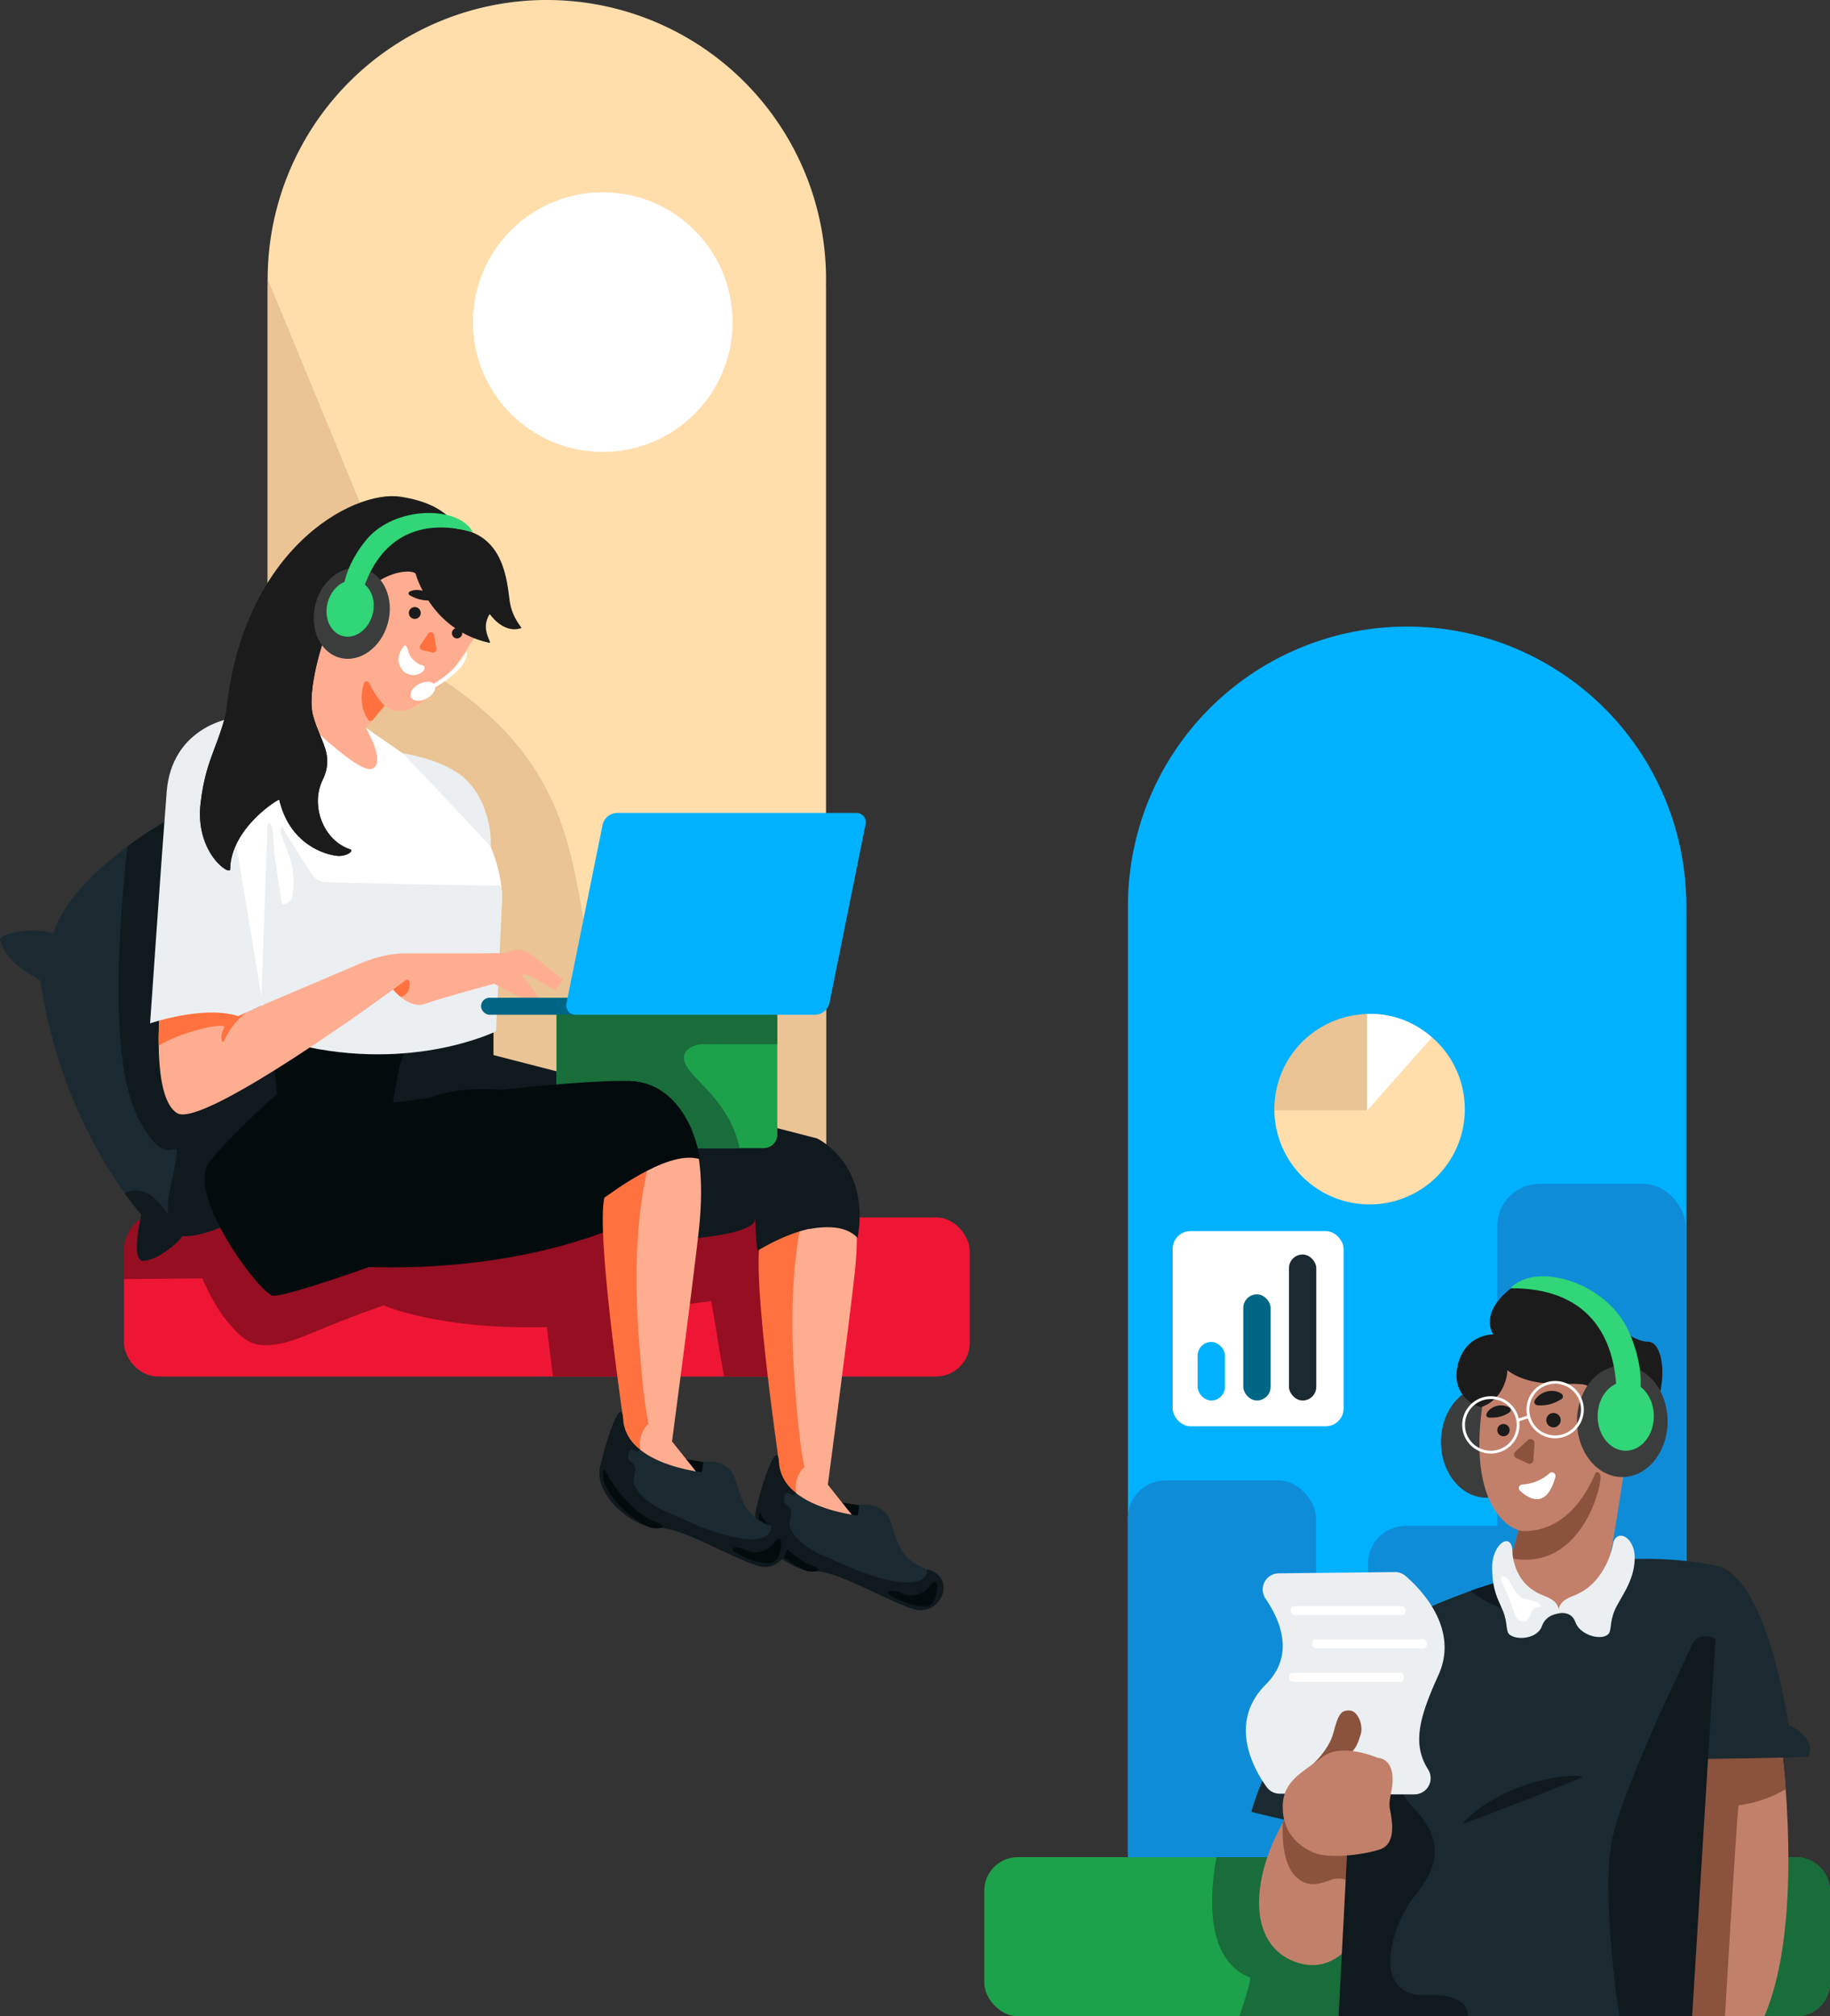 <svg xmlns="http://www.w3.org/2000/svg" width="654.638" height="721.226"><rect width="100%" height="100%" fill="#333333" stroke="none"/><g transform="translate(-199.179 -4446)"><path data-name="Path 8422" d="M494.673 4545.871a99.871 99.871 0 00-199.742 0c0 .777.011 1.55.029 2.323h-.029v387.871h199.742v-387.871h-.03c.023-.773.03-1.546.03-2.323z" fill="#ffdeac"/><path data-name="Path 8423" d="M492.083 4910.129l2.6-8.93v-125.521c-32.109-10.038-85.434 9.415-85.434 6.709-6.194-33.29-7.742-66.58-57.29-96.774 1.548 1.548-57.018-139.742-57.018-139.742s.011 1.55.029 2.323h-.029v387.871h199.732v-27.777z" fill="#eac494"/><rect data-name="Rectangle 1733" width="302.538" height="56.903" rx="12.014" transform="translate(243.537 4881.484)" fill="#ef1635"/><path data-name="Path 8424" d="M494.405 4900.065l8.176-18.581H263.973c2.09 7.793 8.283 28.376 17.79 38.71 5.161 5.677 9.29 10.838 27.871 3.1s26.839-10.326 26.839-10.326 19.613 8.774 58.322 7.742l2.183 17.677h34.995l1.016-24.387 20.645-2.58 4.495 26.967h31.579z" fill="#950e22"/><path data-name="Path 8425" d="M507.855 4984.694l-9.629-1.6s2.371 10.4 9.629 7.064 0-5.464 0-5.464z" fill="#030b0d"/><path data-name="Path 8426" d="M503.823 4870.726s3.4 10.177 1.08 30.984-9.58 75.387-9.58 75.387l11.709 14.71s-14.032 4.645-24.483-3.1-1.549-13.161 1.161-18.968c0-.774-9.1-76.193-5.484-87.548 13.547-9.288 25.597-11.465 25.597-11.465z" fill="#ffad91"/><path data-name="Path 8427" d="M484.873 4973.613c3.871-7.742 1.549 8.9-1.548-35.226-2.138-30.46 1.073-49.665 3.267-58.643-5.05 2.834-10.493 6.079-15.267 9.353-3.613 11.355 6.58 79.871 6.58 80.645-2.709 5.807-5.806 11.226 4.646 18.968a23.338 23.338 0 0010.438 4.061c-6.668-5.44-11.288-12.816-8.116-19.158z" fill="#ff713e"/><path data-name="Path 8428" d="M477.602 4969.671s-.374 14.2 28.384 18.491c0 .187.56-3.735.56-3.735s8.963-1.868 11.578 6.724 3.921 12.888 12.7 16.25 4.855 13.635-4.856 10.647-27.263-11.954-35.853-11.768-19.42-9.9-17.18-19.985 3.92-23.722 4.667-16.624z" fill="#1b2a30"/><path data-name="Path 8429" d="M530.822 5007.401c-.374 10.46-25.4.187-25.4.187l-11.578-5.043c-11.578-5.043-12.325-11.02-12.325-11.02l.561-3.549c.56-3.549-2.241-3.176-2.428-5.044s.56-3.922 2.614-2.241c.433.354.957.015 1.514-.731a15.147 15.147 0 01-6.026-11.573c-.747-7.1-5.945 7.821-8.186 17.908s11.951 21.853 20.541 21.667 26.143 10.646 35.854 13.635 16-11.519 4.859-14.196z" fill="#0f191e"/><path data-name="Path 8430" d="M471.516 4987.742s7.226 14 17.742 18.129c5.936 2.129.774 2.774-1.742 2s-12.258-6.451-16.258-15.484c-1.285-3.932-.385-6.322.258-4.645z" fill="#030b0d"/><path data-name="Path 8431" d="M517.252 5016.367s6.474 4.358 12.885 4.3c4.544-.125 4.295-7.907 4.295-7.907s-1-2.117-2.552.5-6.287 4.42-9.275 2.988-6.66-1.749-5.353.119z" fill="#030b0d"/><path data-name="Path 8432" d="M375.71 4808.71v14.71l31.52 8.117 78.028 27.883s24.774 1.161 20.129 27.87c0-.387-10.58-8.387-34.967 5.936-.775.774-1.033-11.355-1.033-11.355 0 5.419-20.926 7.415-32.164 7.707-22.018.571-20.287-33.062-20.287-33.062l-108.194 3.678 13.931-45.678z" fill="#0f191e"/><path data-name="Path 8433" d="M491.452 4853.226l-91.226-23.493 79.484 31.364s10.968 7.355 9.032 24.516c12.129-2.193 15.936 1.936 17.226 3.226 4.645-26.71-14.516-35.613-14.516-35.613z" fill="#0f191e"/><path data-name="Path 8434" d="M322.807 4818.516s5.1-2.548 12.355-5.367l-12.489 1.367-3.574 11.715z" fill="#1b2a30"/><rect data-name="Rectangle 1734" width="78.968" height="52.129" rx="4.903" transform="translate(398.275 4804.581)" fill="#1da24c"/><path data-name="Path 8435" d="M444.728 4827.29c-3.613-6.709 5.161-7.741 5.161-7.741h27.355v-10.065a4.9 4.9 0 00-4.9-4.9H403.18a4.9 4.9 0 00-4.9 4.9v42.323a4.9 4.9 0 004.9 4.9h60.577c-3.378-16.184-16.105-23.985-19.029-29.417z" fill="#186d3b"/><path data-name="Path 8436" d="M243.438 4903.549v-11.094s.9-12.387 13.806-12.645 16.9 12 16.9 12l-2.58 11.483z" fill="#950e22"/><path data-name="Path 8437" d="M285.889 4727.161c25.807-8.258 56.258 65.033 56.258 65.033l-4.129 52.645s-51.613 44.387-73.806 43.355c0 1.032-7.742 8.258-13.42 8.774-5.161 1.032-1.032-16.516-1.032-16.516s-28.387-30.968-36.129-83.613c.516-.516-12.387-5.161-14.452-14.968.517-1.548 10.323-4.645 19.1-2.064 6.707-21.162 41.804-44.387 67.61-52.646z" fill="#1b2a30"/><path data-name="Path 8438" d="M285.889 4727.161c-12.936 4.14-28.205 12.041-41.064 21.557-2.417 20.744-7.323 74.341 3.387 96.379 7.225 14.452 11.355 12.387 13.677 11.871s-3.613 17.806-2.581 22.452c.936 4.21-5.336-11.508-15.55-6.61a91.619 91.619 0 006 7.642s-4.129 17.548 1.032 16.516c5.678-.516 13.42-7.742 13.42-8.774 22.193 1.032 73.806-43.355 73.806-43.355l4.129-52.645s-30.449-73.291-56.256-65.033z" fill="#0f191e"/><path data-name="Path 8439" d="M314.032 4898s76.76 10.581 132.76-27.226c-9.032-17.677-115.211-82.709-132.76 27.226z" fill="#030b0d"/><path data-name="Path 8440" d="M452.113 4969.21l-9.629-1.6s2.371 10.4 9.629 7.065 0-5.465 0-5.465z" fill="#030b0d"/><path data-name="Path 8441" d="M448.081 4855.242s3.4 10.178 1.081 30.984-9.581 75.387-9.581 75.387l11.71 14.71s-14.033 4.645-24.484-3.1-1.549-13.158 1.166-18.968c0-.774-9.1-76.193-5.484-87.548 13.543-9.287 25.592-11.465 25.592-11.465z" fill="#ffad91"/><path data-name="Path 8442" d="M429.129 4958.129c3.871-7.742 1.549 8.9-1.548-35.226-2.138-30.46 1.073-49.665 3.267-58.643-5.05 2.834-10.493 6.079-15.267 9.353-3.613 11.355 6.58 79.871 6.58 80.645-2.709 5.807-5.806 11.226 4.646 18.968a23.339 23.339 0 0010.438 4.062c-6.666-5.441-11.286-12.818-8.116-19.159z" fill="#ff713e"/><path data-name="Path 8443" d="M421.86 4954.187s-.374 14.2 28.384 18.492c0 .186.56-3.736.56-3.736s8.963-1.868 11.578 6.724 3.921 12.888 12.7 16.25 4.855 13.636-4.855 10.647-27.266-11.954-35.854-11.767-19.42-9.9-17.179-19.986 3.919-23.722 4.666-16.624z" fill="#1b2a30"/><path data-name="Path 8444" d="M475.08 4991.917c-.374 10.46-25.4.187-25.4.187l-11.578-5.043c-11.578-5.043-12.325-11.02-12.325-11.02l.561-3.549c.56-3.549-2.241-3.176-2.428-5.043s.56-3.923 2.614-2.242c.433.354.957.016 1.514-.731a15.147 15.147 0 01-6.026-11.573c-.747-7.1-5.945 7.821-8.186 17.908s11.955 21.853 20.547 21.667 26.143 10.646 35.854 13.635 15.995-11.518 4.853-14.196z" fill="#0f191e"/><path data-name="Path 8445" d="M415.773 4972.255s7.226 14 17.742 18.129c5.936 2.129.775 2.774-1.742 2s-12.258-6.451-16.258-15.484c-1.289-3.932-.386-6.319.258-4.645z" fill="#030b0d"/><path data-name="Path 8446" d="M461.51 5000.883s6.474 4.358 12.885 4.3c4.544-.125 4.295-7.907 4.295-7.907s-1-2.117-2.552.5-6.287 4.42-9.275 2.988-6.66-1.749-5.353.119z" fill="#030b0d"/><path data-name="Path 8447" d="M375.516 4662.194s-25.806 52-40.516 34.58-14.838-26.258-14.838-26.258l18.87-32.419s37.065 8.032 36.484 24.097z" fill="#ffad91"/><path data-name="Path 8448" d="M296.355 4817.613l1.936 19.742s-9.678 13.161-18.581 24 10.452 33.29 16.645 36.387c2.326 1.691 38.6.446 71.047-11.573 26.96-9.987 51.276-19.4 51.276-19.4s-4.258 3.1-3.484 7.742c0 .387 22.064-17.419 34.064-13.935.774-.387-3.871-27.1-24.774-27.871-4.537-.168-11.1 5.088-18.591 5.613-27.029 1.894-77.99 13.935-77.99 13.935l14.9-26.516 1.548-7.355z" fill="#030b0d"/><path data-name="Path 8449" d="M342.666 4824.194c-6.32 1.5-33.893 11.874-36.633 40.645-.388 2.71 10.838 11.613 28.258 5.032 15.982-6.036 87.968-34.216 112.319-19.716-3.282-7.727-9.936-17-22.126-17.447-20.9-.774-84.774 7.742-84.774 7.742z" fill="#030b0d"/><path data-name="Path 8450" d="M289.773 4881.871c-6.194-18.387 14.9-43.355 14.9-43.355l8.322-12c8.934 1.489 23.587-.228 29.875-1.1l1.48-7.029-48-.774 1.941 19.742s-15.1 13.161-24 24 15.87 44.9 22.064 48c2.524 1.836 45.038-13.467 79.245-26.235-25.396 4.584-81.059 12.903-85.827-1.249z" fill="#030b0d"/><path data-name="Path 8451" d="M299.581 4699.032s-.774-4.387 3.871-3.612c-.258-.13 20.774 21.29 26.71 23.225s-.13-12.322-.13-12.322l16.13 11.161 26.967 28s6.839 12.774 5.42 25.032c-1.033 6.581-59.484 6.323-59.484 6.323L302.936 4806l-22.71-1.29-4.9-68.387 2.839-18.71z" fill="#fff"/><path data-name="Path 8452" d="M292.484 4808.323l2.323-65.033s-.194-2.9.774-2.9 1.355 4.452 1.548 8.516 2.516 17.613 2.516 17.613 0 2.9.968 2.9 2.9-1.549 2.9-1.549 1.936-7.935-.774-15.29-3.1-8.516-3.1-8.516-.193-4.065 1.355-.968 8.516 13.742 8.516 13.742 2.129 4.258 5.42 4.645 63.1 1.355 63.1 1.355.775.774.775 3.484-2.178 48.58-2.178 48.58-29.564 14.71-70.984 4.839c.777-4.451-13.159-11.418-13.159-11.418z" fill="#ebeff2"/><g data-name="Group 7013"><path data-name="Path 8453" d="M366.901 4664.337a.955.955 0 01-.583-.45c-.641-1.114-2.661-2.035-3.385-2.3a.962.962 0 01.65-1.811c.334.119 3.3 1.224 4.4 3.149a.962.962 0 01-1.084 1.408z" fill="#0b1114"/></g><g data-name="Group 7015"><circle data-name="Ellipse 32" cx="1.861" cy="1.861" r="1.861" transform="translate(360.82 4670.636)" fill="#1b1b1b"/></g><path data-name="Path 8454" d="M343.346 4677.548s-3.522 4-.11 8.262a5.136 5.136 0 007.494.1c.6-.9.382-1.89-.625-1.969s-4.071-2.063-4.862-4.847-1.219-2.391-1.897-1.546z" fill="#fff"/><path data-name="Path 8368" d="M353.926 4679.39l-3.682-.821a1.15 1.15 0 01-.7-1.763l2.813-4.165a1.148 1.148 0 012.082.445l.869 4.986a1.149 1.149 0 01-1.38 1.318z" fill="#ff713e"/><g data-name="Group 6977"><circle data-name="Ellipse 26" cx="2.131" cy="2.131" r="2.131" transform="rotate(-85.121 2713.92 2145.618)" fill="#1b1b1b"/></g><path data-name="Path 8370" d="M352.829 4660.774a.834.834 0 00.868-.842.706.706 0 00-.106-.3 4.907 4.907 0 00-1.019-1.134 6.59 6.59 0 00-2.366-1.2 6.968 6.968 0 00-2.816-.192 5.108 5.108 0 00-1.629.511.71.71 0 00-.273 1.094.912.912 0 00.269.229c.478.265.9.472 1.313.668a12.388 12.388 0 004.17 1.124 12.964 12.964 0 001.589.042z" fill="#1b1b1b"/><path data-name="Path 8455" d="M256.484 4806.387s-3.226 32.129 6.065 37.807 77.29-44.258 77.29-44.258 5.677 7.225 11.355 5.161 24.774-7.226 24.774-7.226 12.9 7.226 15.484 6.71-5.678-9.613-5.678-9.613.968-.968 3.484.387 8.516 4.839 8.516 4.839l2.9-3.678-11.226-8.9s-4.065-2.71-6.774-1.742l-2.71.968s-5.806.193-10.065.193h-25.544s-6.968-.387-16.452 3.678-43.161 18.387-43.161 18.387-15.032-9.422-28.258-2.713z" fill="#ffad91"/><path data-name="Path 8456" d="M255.973 4820.065c-.258-3.033.226-11.839.226-11.839l29.174-3.484 2.855 2.758s-5.323 3.1-8.9 10.79c-.968 1.549-1.549-1.935 0-4.548s-15.876 1.419-23.355 6.323z" fill="#ff713e"/><path data-name="Path 8457" d="M299.581 4699.032L281 4703.161s-20.387 3.355-22.193 26.065-5.934 82.839-5.934 82.839 19.226-6.581 31.484-2.581c.016 0 8.839-3.992 8.839-3.992l-12.968-78.331s-.258-9.29 6.968-10.838 16.516 8 25.548 3.613c.772-.258-11.099-14.452-13.163-20.904z" fill="#ebeff2"/><path data-name="Path 8458" d="M339.839 4799.936l4.645-3.42a.874.874 0 011.065.42 4.558 4.558 0 01-2.952 5.725 15.382 15.382 0 01-2.758-2.725z" fill="#ff713e"/><path data-name="Path 8459" d="M343.339 4715.468s12.774 1.887 20.516 7.693 11.274 17.033 10.887 25.742c0-.193-31.403-33.435-31.403-33.435z" fill="#ebeff2"/><path data-name="Path 8461" d="M336.226 4698.968l-6.194 7.355s7.549 12.774 2.13 14.709S302.355 4698 302.355 4698l11.419-24.58 8.517.387z" fill="#ffad91"/><path data-name="Path 8462" d="M331.246 4690.316a29.94 29.94 0 005.5 8.173s-2.808 3.389-4.243 5.055a1 1 0 01-1.577-.07c-3.3-4.68-2.473-10.007-1.578-13.016a1.024 1.024 0 011.898-.142z" fill="#ff713e"/><path data-name="Path 8463" d="M299.581 4699.032a162.426 162.426 0 0011.935 18.581c0 .065-1.419 1.161-3.032-.516s-5.1-9.613-8.193-9.677a11.549 11.549 0 01-10.259-6.259c.13-.064 9.549-2.129 9.549-2.129z" fill="#c3d2db"/><path data-name="Path 8464" d="M364.505 4681.487a32.858 32.858 0 01-10.239 9.1c-1.012-.962-3.158-.96-5.18.1-2.321 1.211-3.6 3.351-2.853 4.779s3.231 1.6 5.552.393c1.884-.983 3.08-2.579 3.065-3.908 11.408-7.04 11.279-10.943 11.505-13.169z" fill="#fff"/><path data-name="Path 8465" d="M315.323 4673.742s-6.71 19.1-4.129 28.387 7.742 13.936 3.355 22.968.258 21.677 10.064 24.774c1.032.774-1.548 2.323-4.129 2.323s-17.29-2.581-21.419-20.129c0-.516-17.291 10.064-17.549 24.774.258 2.839-12.645-5.678-10.58-23.484s7.484-20.9 10.58-39.484 33.807-20.129 33.807-20.129z" fill="#1b1b1b"/><path data-name="Path 8466" d="M315.323 4673.742s-6.71 19.1-4.129 28.387 7.742 13.936 3.355 22.968.258 21.677 10.064 24.774c1.032.774-1.548 2.323-4.129 2.323s-17.29-2.581-21.419-20.129c0-.516-17.291 10.064-17.549 24.774.258 2.839-12.645-5.678-10.58-23.484s7.484-20.9 10.58-39.484 33.807-20.129 33.807-20.129z" fill="#1b1b1b"/><path data-name="Path 8467" d="M347.839 4651.161s5.226 20.129 26.323 24.775c1.548.387-3.484-4.646.193-10.258 0-.194 4.645 7.161 11.226 5.032.774 0-3.1-3.1-4.065-9.678s-1.742-24-18.967-25.935c-.194 0-2.323-8.71-20.129-11.419-16.927-2.576-58.337 19.1-62.722 81.427-.228 3.242.6 17.945 9.4 12.646s16.416 2.185 15-10.654 10.161-31.452 10.161-31.452 8.613.1 12.871-12.1 18.386-14.513 20.709-12.384z" fill="#1b1b1b"/><ellipse data-name="Ellipse 28" cx="16.461" cy="13.387" rx="16.461" ry="13.387" transform="rotate(-74.893 3207.913 2137.947)" fill="#3b3d3c"/><ellipse data-name="Ellipse 29" cx="10.21" cy="8.303" rx="10.21" ry="8.303" transform="rotate(-74.893 3206.68 2130.837)" fill="#30d677"/><path data-name="Path 8376" d="M327.558 4662.628c4.962-23.1 20.281-31.99 40.8-26.241-5.16-9.7-28.133-9.478-38.153 2.734s-8.292 21.984-8.292 21.984 3.092 5.2 5.645 1.523z" fill="#30d677"/><circle data-name="Ellipse 33" cx="46.441" cy="46.441" r="46.441" transform="translate(368.355 4514.779)" fill="#fff"/><rect data-name="Rectangle 1735" width="37.065" height="6.097" rx="3.048" transform="translate(371.258 4802.903)" fill="#006685"/><path data-name="Path 8469" d="M505.432 4736.8h-85.619a5.422 5.422 0 00-5.066 4.216l-12.9 63.767a3.345 3.345 0 003.363 4.214h85.618a5.391 5.391 0 002.4-.681c.125-.069.243-.147.362-.226a5.602 5.602 0 00.614-.467 5.353 5.353 0 00.4-.387 5.66 5.66 0 00.526-.675c.037-.056.078-.108.113-.165a5.293 5.293 0 00.338-.663c.028-.062.053-.125.078-.189a5.392 5.392 0 00.241-.761l12.895-63.767a3.343 3.343 0 00-3.362-4.216z" fill="#00b1ff"/><path data-name="Path 8472" d="M802.42 4770a99.871 99.871 0 10-199.742 0c0 .777.011 1.55.029 2.323h-.034v387.871H802.42v-387.871h-.03c.018-.768.03-1.546.03-2.323z" fill="#00b1ff"/><rect data-name="Rectangle 1736" width="67.355" height="224.516" rx="15.097" transform="translate(734.793 4869.484)" fill="#0f8cd8"/><rect data-name="Rectangle 1737" width="67.355" height="146.323" rx="13.548" transform="translate(602.6 4975.548)" fill="#0f8cd8"/><rect data-name="Rectangle 1738" width="67.355" height="130.065" rx="13.548" transform="translate(688.535 4991.807)" fill="#0f8cd8"/><rect data-name="Rectangle 1739" width="302.538" height="56.903" rx="12.014" transform="translate(551.279 5110.323)" fill="#1da24c"/><g data-name="Group 7020" transform="translate(33.373 4189.355)"><rect data-name="Rectangle 1740" width="61.161" height="69.819" rx="6.387" transform="translate(585.29 697.02)" fill="#fff"/><rect data-name="Rectangle 1741" width="9.775" height="20.946" rx="4.887" transform="translate(594.227 736.677)" fill="#00b1ff"/><rect data-name="Rectangle 1742" width="9.775" height="37.981" rx="4.887" transform="translate(610.565 719.641)" fill="#006685"/><rect data-name="Rectangle 1743" width="9.775" height="52.224" rx="4.887" transform="translate(626.902 705.398)" fill="#1b2a30"/></g><g data-name="Group 7021"><path data-name="Path 8473" d="M723.18 4842.774a34.065 34.065 0 11-68.13 0c0-9.341 16.623-4.941 22.712-11.094 6.174-6.24 1.881-22.969 11.353-22.969a34.065 34.065 0 0134.065 34.063z" fill="#ffdeac"/><path data-name="Path 8474" d="M688.202 4843.165v-34.432a34.057 34.057 0 00-33.152 34.041c0 .132.009.262.01.392z" fill="#eac494"/><path data-name="Path 8475" d="M711.347 4817.097a32.247 32.247 0 00-23.145-8.364v34.629z" fill="#fff"/></g><path data-name="Path 8476" d="M841.803 5110.323h-207.44c-2.274 12.18-4.532 36.53 11.913 43.032.627.627-1.788 8.094-3.784 13.871h199.311a12.014 12.014 0 0012.014-12.014v-32.875a12.014 12.014 0 00-12.014-12.014z" fill="#186d3b"/><g data-name="Group 7022" transform="translate(33.373 4189.355)"><path data-name="Path 8477" d="M802.976 880.578s8.758 63.146-5.992 97.255h-36.345l2.7-100.021z" fill="#c2806a"/><path data-name="Path 8478" d="M787.766 902.4c-.359 0-3.517 52.328-4.894 75.438h-22.233l2.7-100.021 39.639 2.766s.88 6.345 1.612 16.094a43.944 43.944 0 01-16.824 5.723z" fill="#8b523e"/><ellipse data-name="Ellipse 25" cx="16.209" cy="19.932" rx="16.209" ry="19.932" transform="translate(681.276 752.518)" fill="#3b3d3c"/><path data-name="Path 8357" d="M674.225 832.949s53.488-26.639 105.094-16.319c18.676 2.95 26.289 57.011 26.289 57.011s10.078 4.422 7.126 11.3c0 .492-43.866.983-43.866.983l-8.229 91.905h-64.383z" fill="#1b2a30"/><path data-name="Path 8358" d="M779.469 842.962s-5.791-3.33-8.346 2.052-23.76 48.974-28.358 68.461 2.3 64.359 2.3 64.359h26.06z" fill="#0f191e"/><path data-name="Path 8360" d="M709.529 802.133l-5.652 21.133s2.949 9.092 14.5 10.566 21.382-9.337 23.836-22.609 6.143-39.317 6.143-39.317l-8.109-.984z" fill="#c2806a"/><path data-name="Path 8361" d="M738.281 784.315c-.983-2.949-3.686 1.227-3.686 1.227a29.238 29.238 0 018.775-14.242l-3.124-.378-30.717 31.209-3.185 11.908c25.285 5.004 32.92-26.774 31.937-29.724z" fill="#8b523e"/><path data-name="Path 8362" d="M733.365 729.886s-32.437-5.161-37.352 29.981S705.6 804.345 711 804.345s17.693-1.72 25.8-21.382c.492-.246 10.078 0 10.078 0v-11.55h-2.7s-2.7-1.474-.983-2.7 4.669-1.72 4.669-8.108-7.126-2.454-7.126-2.454-3.931-.739-2.949-4.178 8.6-15.24-4.424-24.087z" fill="#c2806a"/><path data-name="Path 8366" d="M691.894 825.728s11.308 9.579 20.768 6.569c-3.882-2.216-5.9-6.677-7.634-10.8 0 .003-12.275 3.678-13.134 4.231z" fill="#0f191e"/><path data-name="Path 8367" d="M743.277 756.917s-3.276.656-5.9 5.242-4.914-.983-2.949-7.536-17.365 1.31-29.488-7.864c.327-.327-.165 9.83-8.928 13.107-.9.655-11.387-3.277-8.763-14.744s12.778-11.14 12.778-11.14-4.915-6.553 4.587-15.072 17.365-4.26 25.885 1.638S748.522 736.6 755.4 736.6s8.847 23.919-7.536 38.663c.328 0-6.061.164-3.686-3.85s3.686-13.185-.901-14.496z" fill="#1b1b1b"/><path data-name="Path 8368" d="M708.218 778.2l4.135 1.938a1.391 1.391 0 001.978-1.17l.387-6.072a1.39 1.39 0 00-2.325-1.115l-4.522 4.135a1.39 1.39 0 00.347 2.284z" fill="#8b523e"/><path data-name="Path 8369" d="M710.319 787.67a15.966 15.966 0 009.747-3.975 1.292 1.292 0 012.152 1.231c-1.409 5.332-4.9 11.973-12.639 5.005a1.3 1.3 0 01.74-2.261z" fill="#fff"/><g data-name="Group 6978"><g data-name="Group 6977"><circle data-name="Ellipse 26" cx="2.58" cy="2.58" r="2.58" transform="translate(718.944 762.078)" fill="#1b1b1b"/></g></g><path data-name="Path 8370" d="M715.683 759.307a1.154 1.154 0 01-.851-1.725 6.716 6.716 0 011.3-1.577 7.381 7.381 0 012.934-1.572 7.024 7.024 0 013.418-.072 5.587 5.587 0 011.938.866 1.156 1.156 0 01-.076 1.927c-.6.351-1.114.623-1.629.877a12.949 12.949 0 01-2.44.918 12.506 12.506 0 01-2.671.411 13.019 13.019 0 01-1.923-.053z" fill="#1b1b1b"/><g data-name="Group 6980"><g data-name="Group 6979"><circle data-name="Ellipse 27" cx="2.204" cy="2.204" r="2.204" transform="translate(701.427 766.017)" fill="#1b1b1b"/></g></g><path data-name="Path 8371" d="M705.831 761.82a.985.985 0 00-.066-1.641 5.706 5.706 0 00-1.619-.652 6.308 6.308 0 00-2.844.017 6.011 6.011 0 00-2.6 1.341 4.744 4.744 0 00-1.1 1.441.988.988 0 00.844 1.415c.591.022 1.09.013 1.577 0a11.092 11.092 0 002.206-.306 10.632 10.632 0 002.172-.782 10.958 10.958 0 001.43-.833z" fill="#1b1b1b"/><path data-name="Path 8372" d="M689.032 827.689s-59.9 22.734-75.585 77.035c0 .326 45.841 10.631 45.841 10.631l-1.47-16.029-8.662 78.507h95.59z" fill="#1b2a30"/><path data-name="Path 8373" d="M665.785 886.666s-2.908 29.938-6.883 44.949S645.3 964.4 629.008 958.4c-15.8-6.03-15.455-26.172-7.154-44.133s23.766-35.793 23.766-35.793z" fill="#c2806a"/><path data-name="Path 8374" d="M668.736 918.857l-47.18-17.2 24.081-32.929s45.216 5.65 23.099 50.129z" fill="#1b2a30"/><path data-name="Path 8375" d="M628.482 926.967c4.886 5.9 10.238 3.194 13.96 1.966s10.238 1.226 11.168 7.371c.338 2.232 1.57 2.861 3.009 2.454a73.3 73.3 0 002.284-7.146c1.259-4.752 2.409-11 3.395-17.319-.7-4.6-2.428-7.867-6.362-6.25-6.359 2.612-12.181-15.451-14.614-24.3a182.89 182.89 0 00-16.6 24.824c-.151 2.474-.543 13.202 3.76 18.4z" fill="#8b523e"/><ellipse data-name="Ellipse 28" cx="16.209" cy="19.932" rx="16.209" ry="19.932" transform="translate(729.932 745.146)" fill="#3b3d3c"/><ellipse data-name="Ellipse 29" cx="10.053" cy="12.362" rx="10.053" ry="12.362" transform="translate(737.319 750.869)" fill="#30d677"/><path data-name="Path 8376" d="M744.037 761.037c1.49-28.567-12.146-43.807-37.944-43.56 9.092-9.707 34.413-2.191 42.271 15.248s2.756 28.315 2.756 28.315-5.258 5.102-7.083-.003z" fill="#30d677"/><path data-name="Path 8377" d="M671.44 856.624s2.1 2.327 2.1 7.979-14.629 25.932-2.589 38.22 9.339 21.625.983 31.945-16.221 35.632 3.684 35.632c16.463-.983 15.235 7.372 15.235 7.372l-46.2.1 3.441-65.956-2.7-36.861z" fill="#0f191e"/><path data-name="Path 8382" d="M689.45 908.381a42.98 42.98 0 019.249-7.257 66.829 66.829 0 0110.15-4.953 67.909 67.909 0 0110.825-3.227 43.5 43.5 0 0111.715-.944l.108.008a.243.243 0 01.077.466q-5.188 2.185-10.423 4.251L710.7 900.9l-10.516 4.017q-5.249 2.034-10.546 3.938a.242.242 0 01-.263-.392z" fill="#0f191e"/><path data-name="Path 8479" d="M664.768 818.99a5.747 5.747 0 013.811 1.375c5.128 4.4 19.43 18.672 11.792 35.476-6.987 15.372-9.385 24.741-3.714 33.728a5.8 5.8 0 01-4.825 8.946c-15.362.038-40.038-.169-48.287-.243a5.745 5.745 0 01-4.621-2.374c-4.386-6.088-14.127-22.867-.317-36.676 10.369-10.37 5.452-22.636-.094-30.748a5.782 5.782 0 014.733-9.027z" fill="#ebeff2"/><path data-name="Path 8480" d="M634.854 888.221s6.223-5.185 7.951-11.753 2.651-8.066 5.762-7.951 4.955 5.416 4.033 8.412-1.728 5.531-4.033 6.914-13.713 4.378-13.713 4.378z" fill="#8b523e"/><path data-name="Path 8381" d="M635.854 919.4c-5.287-2.265-11.186-6.9-11.186-16.38s7.192-12.385 14.383-17.978c6.792-5.194 19.577.4 19.577.4s4.394 0 5.194 5.593-1.6 8.789-.8 12.784 2.4 12.385-3.593 14.383-18.285 3.464-23.575 1.198z" fill="#c2806a"/><circle data-name="Ellipse 34" cx="9.755" cy="9.755" r="9.755" transform="translate(712.368 751.124)" fill="none" stroke="#fff" stroke-miterlimit="10"/><circle data-name="Ellipse 35" cx="9.755" cy="9.755" r="9.755" transform="translate(689.359 756.591)" fill="none" stroke="#fff" stroke-miterlimit="10"/><path data-name="Line 5" fill="none" stroke="#fff" stroke-miterlimit="10" d="M712.635 763.426l-3.918 1.268"/><path data-name="Path 8481" d="M742.749 809.442s-2.305 13.059-13.213 17.669c-3.534 1.382-6.3 2.611-6.3 6.606-.154.154 4.609-1.229 6.145 3.227s8.758 6.606 11.523 4.455c1.537-1.075.615-4.148 2.459-8.6s7.067-10.294 7.221-18.59-7.067-11.066-7.835-4.767z" fill="#ebeff2"/><path data-name="Path 8482" d="M706.8 810.825s-.462 11.676 10.446 16.286c3.534 1.382 6.3 2.611 6.3 6.606.153.154-4.61.154-6.146 4.609s-8.758 5.224-11.523 3.073c-1.537-1.075-.615-4.148-2.458-8.6s-3.687-6.913-3.841-15.21 6.451-13.064 7.222-6.764z" fill="#ebeff2"/><path data-name="Path 8483" d="M717.014 831.528s-2.765-.692-3.8 2.765-4.494 3.227-5.646-.691a80.815 80.815 0 00-4.609-11.177c-1.037-2.075 1.5-3 3 .115s3.457 5.761 5.416 6.107 5.985 1.153 5.639 2.881z" fill="#fff"/><rect data-name="Rectangle 1744" width="41.022" height="3.226" rx="1.355" transform="rotate(-180 334.308 417.204)" fill="#fff"/><rect data-name="Rectangle 1745" width="41.022" height="3.226" rx="1.355" transform="rotate(-180 338.111 423.139)" fill="#fff"/><rect data-name="Rectangle 1746" width="41.022" height="3.226" rx="1.355" transform="rotate(180 334.02 429.13)" fill="#fff"/></g></g></svg>